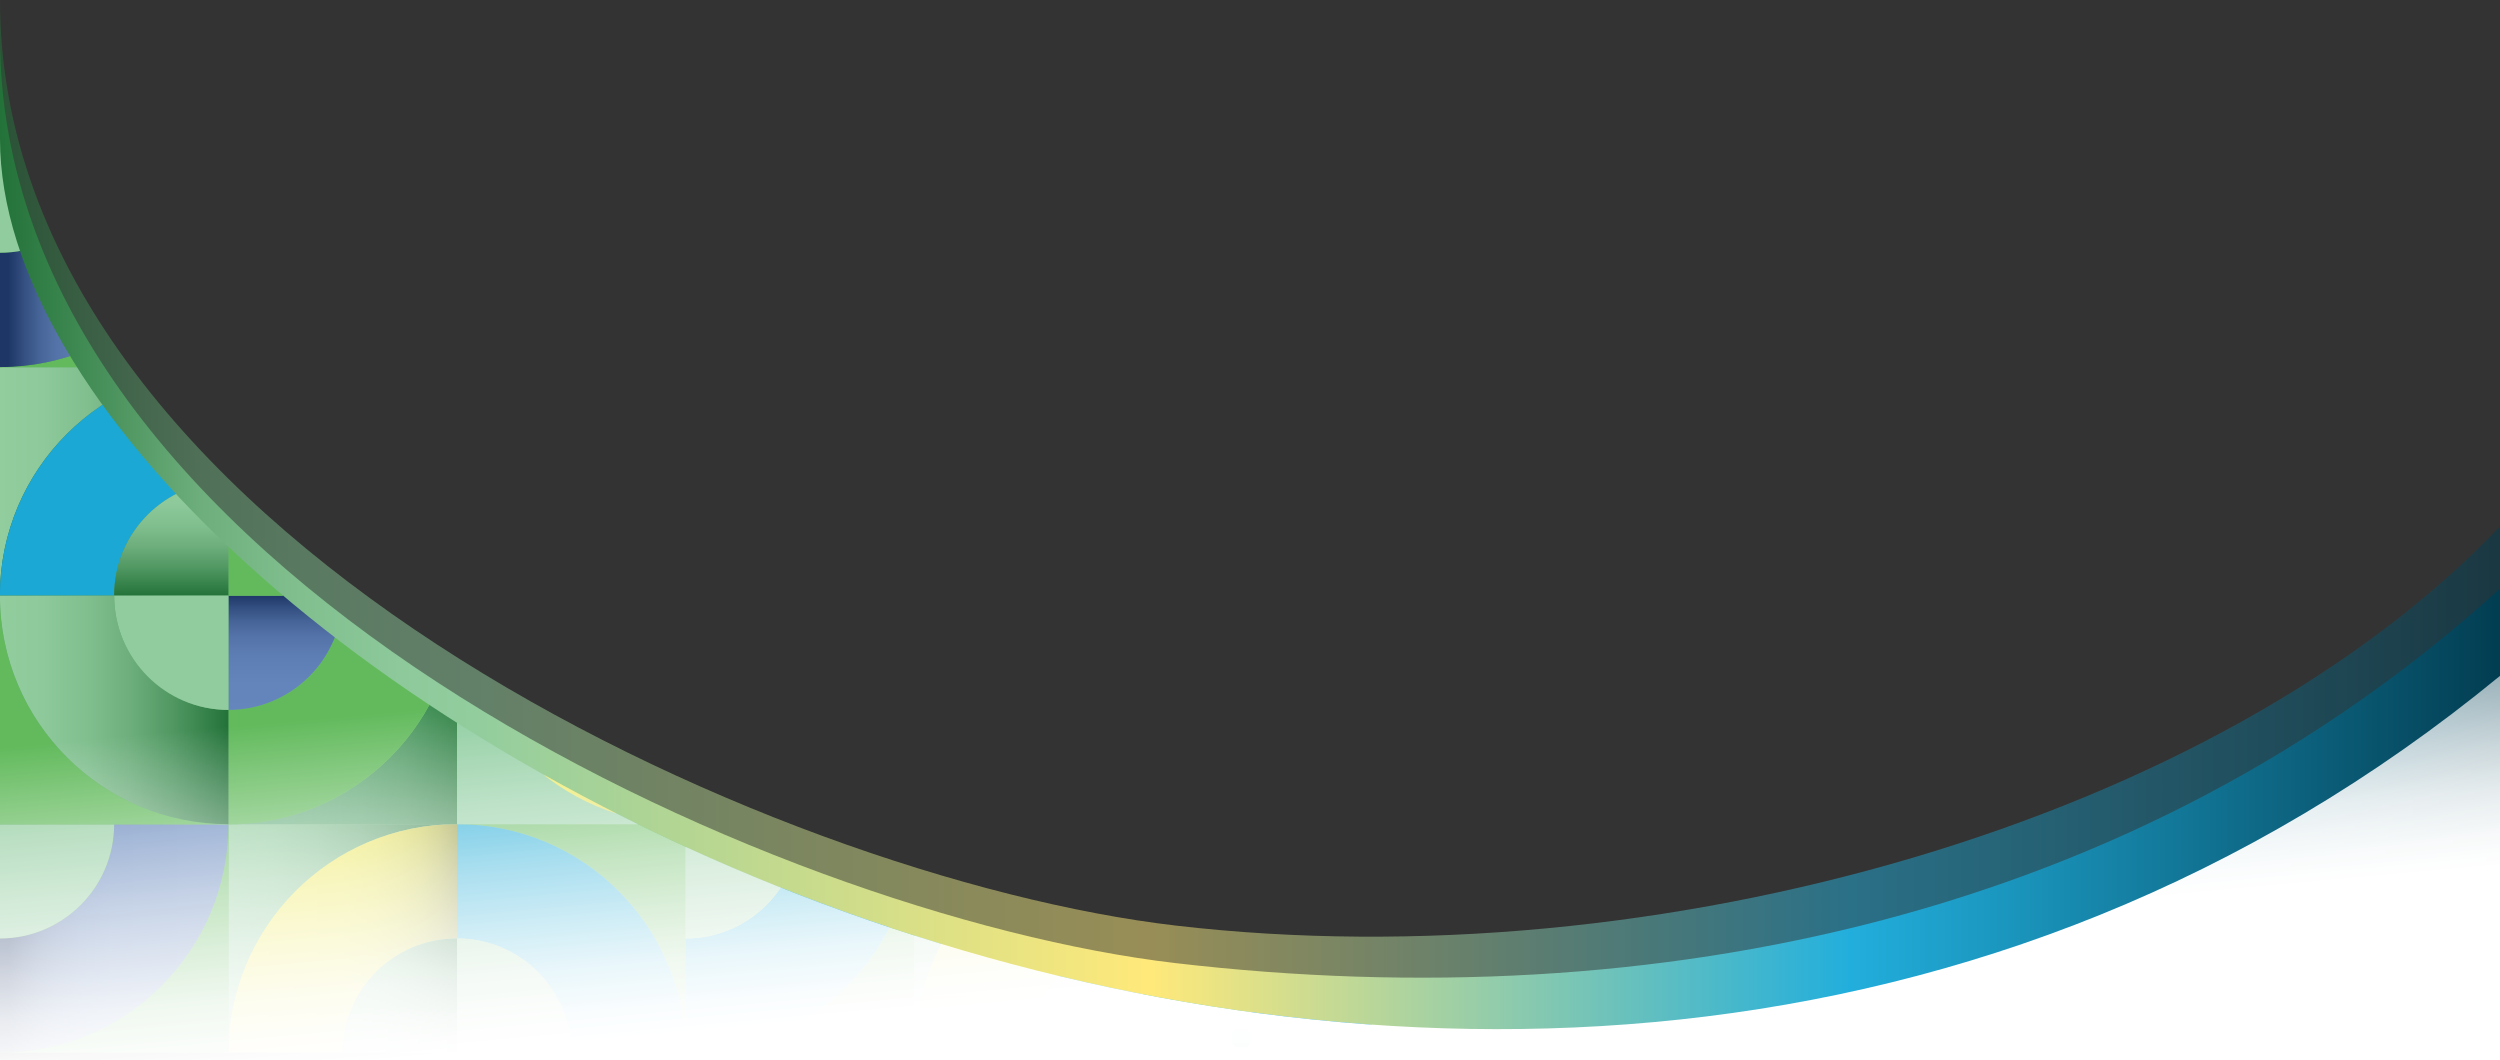 <?xml version="1.0" encoding="UTF-8"?>
<svg id="_圖層_2" data-name="圖層 2" xmlns="http://www.w3.org/2000/svg" xmlns:xlink="http://www.w3.org/1999/xlink" viewBox="0 0 1922.76 815.56">
  <rect x="0" y="0" width="1922.76" height="815.56" fill="#333333" stroke="none"/>
  <defs>
    <style>
      .cls-1, .cls-2 {
        fill: none;
      }

      .cls-3 {
        fill: url(#linear-gradient);
        opacity: .5;
      }

      .cls-4 {
        clip-path: url(#clippath);
      }

      .cls-5 {
        fill: #8fcda0;
      }

      .cls-6 {
        fill: #1ba8d5;
      }

      .cls-7, .cls-8 {
        fill: #62ba5c;
      }

      .cls-9 {
        fill: #63bc5d;
      }

      .cls-2, .cls-8 {
        stroke: #62ba5c;
        stroke-miterlimit: 10;
        stroke-width: .37px;
      }

      .cls-10 {
        fill: url(#linear-gradient-8);
      }

      .cls-11 {
        fill: url(#linear-gradient-9);
      }

      .cls-12 {
        fill: url(#linear-gradient-3);
      }

      .cls-13 {
        fill: url(#linear-gradient-4);
      }

      .cls-14 {
        fill: url(#linear-gradient-2);
      }

      .cls-15 {
        fill: url(#linear-gradient-6);
      }

      .cls-16 {
        fill: url(#linear-gradient-7);
      }

      .cls-17 {
        fill: url(#linear-gradient-5);
      }

      .cls-18 {
        fill: url(#linear-gradient-55);
      }

      .cls-19 {
        fill: url(#linear-gradient-56);
      }

      .cls-20 {
        fill: url(#linear-gradient-53);
      }

      .cls-21 {
        fill: url(#linear-gradient-54);
      }

      .cls-22 {
        fill: url(#linear-gradient-51);
      }

      .cls-23 {
        fill: url(#linear-gradient-52);
      }

      .cls-24 {
        fill: url(#linear-gradient-50);
      }

      .cls-25 {
        fill: url(#linear-gradient-41);
      }

      .cls-26 {
        fill: url(#linear-gradient-40);
      }

      .cls-27 {
        fill: url(#linear-gradient-43);
      }

      .cls-28 {
        fill: url(#linear-gradient-42);
      }

      .cls-29 {
        fill: url(#linear-gradient-45);
      }

      .cls-30 {
        fill: url(#linear-gradient-46);
      }

      .cls-31 {
        fill: url(#linear-gradient-44);
      }

      .cls-32 {
        fill: url(#linear-gradient-49);
      }

      .cls-33 {
        fill: url(#linear-gradient-47);
      }

      .cls-34 {
        fill: url(#linear-gradient-48);
      }

      .cls-35 {
        fill: url(#linear-gradient-14);
      }

      .cls-36 {
        fill: url(#linear-gradient-18);
      }

      .cls-37 {
        fill: url(#linear-gradient-22);
      }

      .cls-38 {
        fill: url(#linear-gradient-20);
      }

      .cls-39 {
        fill: url(#linear-gradient-21);
      }

      .cls-40 {
        fill: url(#linear-gradient-23);
      }

      .cls-41 {
        fill: url(#linear-gradient-15);
      }

      .cls-42 {
        fill: url(#linear-gradient-19);
      }

      .cls-43 {
        fill: url(#linear-gradient-16);
      }

      .cls-44 {
        fill: url(#linear-gradient-17);
      }

      .cls-45 {
        fill: url(#linear-gradient-13);
      }

      .cls-46 {
        fill: url(#linear-gradient-12);
      }

      .cls-47 {
        fill: url(#linear-gradient-10);
      }

      .cls-48 {
        fill: url(#linear-gradient-11);
      }

      .cls-49 {
        fill: url(#linear-gradient-27);
      }

      .cls-50 {
        fill: url(#linear-gradient-24);
      }

      .cls-51 {
        fill: url(#linear-gradient-26);
      }

      .cls-52 {
        fill: url(#linear-gradient-38);
      }

      .cls-53 {
        fill: url(#linear-gradient-35);
      }

      .cls-54 {
        fill: url(#linear-gradient-37);
      }

      .cls-55 {
        fill: url(#linear-gradient-34);
      }

      .cls-56 {
        fill: url(#linear-gradient-39);
      }

      .cls-57 {
        fill: url(#linear-gradient-36);
      }

      .cls-58 {
        fill: url(#linear-gradient-25);
      }

      .cls-59 {
        fill: url(#linear-gradient-28);
      }

      .cls-60 {
        fill: url(#linear-gradient-29);
      }

      .cls-61 {
        fill: url(#linear-gradient-33);
      }

      .cls-62 {
        fill: url(#linear-gradient-30);
      }

      .cls-63 {
        fill: url(#linear-gradient-32);
      }

      .cls-64 {
        fill: url(#linear-gradient-31);
      }
    </style>
    <linearGradient id="linear-gradient" x1="1922.76" y1="404.85" x2="0" y2="404.85" gradientUnits="userSpaceOnUse">
      <stop offset="0" stop-color="#023d51"/>
      <stop offset=".07" stop-color="#0b5d78"/>
      <stop offset=".2" stop-color="#1b97bf"/>
      <stop offset=".26" stop-color="#22aedc"/>
      <stop offset=".54" stop-color="#ffe97a"/>
      <stop offset=".81" stop-color="#92cd9e"/>
      <stop offset=".84" stop-color="#8dc99a"/>
      <stop offset=".88" stop-color="#81bf8f"/>
      <stop offset=".92" stop-color="#6dae7c"/>
      <stop offset=".95" stop-color="#509762"/>
      <stop offset=".99" stop-color="#2b7941"/>
      <stop offset="1" stop-color="#237239"/>
    </linearGradient>
    <linearGradient id="linear-gradient-2" y1="419.18" y2="419.18" xlink:href="#linear-gradient"/>
    <clipPath id="clippath">
      <path class="cls-1" d="M1922.76,519.81C1140.15,1163.03,0,515.42,0,106.72V809.47H1922.76v-289.66Z"/>
    </clipPath>
    <linearGradient id="linear-gradient-3" x1="351.49" y1="765.72" x2="439.39" y2="765.72" gradientUnits="userSpaceOnUse">
      <stop offset="0" stop-color="#91cc9e"/>
      <stop offset=".86" stop-color="#91cc9e"/>
      <stop offset="1" stop-color="#91cc9e"/>
    </linearGradient>
    <linearGradient id="linear-gradient-4" x1="175.7" y1="721.77" x2="351.49" y2="721.77" gradientUnits="userSpaceOnUse">
      <stop offset="0" stop-color="#92cd9e"/>
      <stop offset=".19" stop-color="#8dc99a"/>
      <stop offset=".38" stop-color="#81bf8f"/>
      <stop offset=".57" stop-color="#6dae7c"/>
      <stop offset=".76" stop-color="#509762"/>
      <stop offset=".96" stop-color="#2b7941"/>
      <stop offset="1" stop-color="#237239"/>
    </linearGradient>
    <linearGradient id="linear-gradient-5" x1="187.86" y1="721.78" x2="350.65" y2="721.78" gradientUnits="userSpaceOnUse">
      <stop offset="0" stop-color="#eee957"/>
      <stop offset=".46" stop-color="#ece756"/>
      <stop offset=".62" stop-color="#e5e154"/>
      <stop offset=".74" stop-color="#d9d650"/>
      <stop offset=".84" stop-color="#c8c74a"/>
      <stop offset=".92" stop-color="#b2b343"/>
      <stop offset=".99" stop-color="#989b3a"/>
      <stop offset="1" stop-color="#939739"/>
    </linearGradient>
    <linearGradient id="linear-gradient-6" x1="263.6" y1="765.72" x2="351.49" y2="765.72" xlink:href="#linear-gradient-4"/>
    <linearGradient id="linear-gradient-7" x1="152.99" y1="721.78" x2="6.81" y2="721.78" gradientUnits="userSpaceOnUse">
      <stop offset="0" stop-color="#6587bd"/>
      <stop offset=".46" stop-color="#6385bb"/>
      <stop offset=".63" stop-color="#5d7eb4"/>
      <stop offset=".75" stop-color="#5473a8"/>
      <stop offset=".84" stop-color="#466497"/>
      <stop offset=".92" stop-color="#344f81"/>
      <stop offset="1" stop-color="#1e3767"/>
      <stop offset="1" stop-color="#1e3666"/>
    </linearGradient>
    <linearGradient id="linear-gradient-8" x1="-.09" y1="677.83" x2="87.8" y2="677.83" xlink:href="#linear-gradient-3"/>
    <linearGradient id="linear-gradient-9" x1="175.71" y1="545.99" x2="351.49" y2="545.99" gradientUnits="userSpaceOnUse">
      <stop offset="0" stop-color="#6ab17f"/>
      <stop offset=".35" stop-color="#67ae7c"/>
      <stop offset=".58" stop-color="#5ea773"/>
      <stop offset=".77" stop-color="#509b64"/>
      <stop offset=".94" stop-color="#3b8a50"/>
      <stop offset="1" stop-color="#338347"/>
    </linearGradient>
    <linearGradient id="linear-gradient-10" x1="219.65" y1="584.08" x2="219.65" y2="457.65" xlink:href="#linear-gradient-7"/>
    <linearGradient id="linear-gradient-11" x1="175.71" y1="370.19" x2="351.49" y2="370.19" xlink:href="#linear-gradient-4"/>
    <linearGradient id="linear-gradient-12" x1="263.6" y1="300.44" x2="263.6" y2="459.33" xlink:href="#linear-gradient-5"/>
    <linearGradient id="linear-gradient-13" x1="-.09" y1="370.19" x2="175.69" y2="370.19" xlink:href="#linear-gradient-4"/>
    <linearGradient id="linear-gradient-14" x1="131.75" y1="370.19" x2="131.75" y2="458.09" xlink:href="#linear-gradient-4"/>
    <linearGradient id="linear-gradient-15" x1="-.09" y1="545.98" x2="175.7" y2="545.98" xlink:href="#linear-gradient-4"/>
    <linearGradient id="linear-gradient-16" x1="87.8" y1="502.03" x2="175.7" y2="502.03" xlink:href="#linear-gradient-3"/>
    <linearGradient id="linear-gradient-17" x1="351.49" y1="545.98" x2="527.29" y2="545.98" xlink:href="#linear-gradient-5"/>
    <linearGradient id="linear-gradient-18" x1="396.15" y1="502.03" x2="513.66" y2="502.03" xlink:href="#linear-gradient-3"/>
    <linearGradient id="linear-gradient-19" x1="7641.62" y1="4120.92" x2="7729.52" y2="4120.92" gradientTransform="translate(4692.15 -7007.74) rotate(90)" xlink:href="#linear-gradient-3"/>
    <linearGradient id="linear-gradient-20" x1="7465.83" y1="4076.97" x2="7641.62" y2="4076.97" gradientTransform="translate(4692.15 -7007.74) rotate(90)" xlink:href="#linear-gradient-4"/>
    <linearGradient id="linear-gradient-21" x1="7477.99" y1="4076.97" x2="7640.78" y2="4076.97" gradientTransform="translate(4692.15 -7007.74) rotate(90)" xlink:href="#linear-gradient-5"/>
    <linearGradient id="linear-gradient-22" x1="7553.73" y1="4120.92" x2="7641.62" y2="4120.92" gradientTransform="translate(4692.15 -7007.74) rotate(90)" xlink:href="#linear-gradient-4"/>
    <linearGradient id="linear-gradient-23" x1="7443.12" y1="4076.97" x2="7296.94" y2="4076.97" gradientTransform="translate(4692.15 -7007.74) rotate(90)" xlink:href="#linear-gradient-7"/>
    <linearGradient id="linear-gradient-24" x1="7290.04" y1="4033.02" x2="7377.93" y2="4033.02" gradientTransform="translate(4692.15 -7007.74) rotate(90)" xlink:href="#linear-gradient-3"/>
    <linearGradient id="linear-gradient-25" x1="7465.84" y1="3901.18" x2="7641.62" y2="3901.18" gradientTransform="translate(4692.15 -7007.74) rotate(90)" xlink:href="#linear-gradient-9"/>
    <linearGradient id="linear-gradient-26" x1="7509.78" y1="3939.27" x2="7509.78" y2="3812.84" gradientTransform="translate(4692.15 -7007.74) rotate(90)" xlink:href="#linear-gradient-7"/>
    <linearGradient id="linear-gradient-27" x1="7465.84" y1="3725.38" x2="7641.62" y2="3725.38" gradientTransform="translate(4692.15 -7007.74) rotate(90)" xlink:href="#linear-gradient-4"/>
    <linearGradient id="linear-gradient-28" x1="7553.73" y1="3655.63" x2="7553.73" y2="3814.52" gradientTransform="translate(4692.15 -7007.74) rotate(90)" xlink:href="#linear-gradient-5"/>
    <linearGradient id="linear-gradient-29" x1="7290.04" y1="3725.38" x2="7465.82" y2="3725.38" gradientTransform="translate(4692.15 -7007.74) rotate(90)" xlink:href="#linear-gradient-4"/>
    <linearGradient id="linear-gradient-30" x1="7421.88" y1="3725.38" x2="7421.88" y2="3813.28" gradientTransform="translate(4692.15 -7007.74) rotate(90)" xlink:href="#linear-gradient-4"/>
    <linearGradient id="linear-gradient-31" x1="7290.04" y1="3901.18" x2="7465.83" y2="3901.18" gradientTransform="translate(4692.15 -7007.74) rotate(90)" xlink:href="#linear-gradient-4"/>
    <linearGradient id="linear-gradient-32" x1="7377.93" y1="3857.23" x2="7465.83" y2="3857.23" gradientTransform="translate(4692.15 -7007.74) rotate(90)" xlink:href="#linear-gradient-3"/>
    <linearGradient id="linear-gradient-33" x1="7641.62" y1="3901.18" x2="7817.42" y2="3901.18" gradientTransform="translate(4692.15 -7007.74) rotate(90)" xlink:href="#linear-gradient-5"/>
    <linearGradient id="linear-gradient-34" x1="7686.28" y1="3857.23" x2="7803.79" y2="3857.23" gradientTransform="translate(4692.15 -7007.74) rotate(90)" xlink:href="#linear-gradient-3"/>
    <linearGradient id="linear-gradient-35" y1="238.34" y2="238.34" xlink:href="#linear-gradient-3"/>
    <linearGradient id="linear-gradient-36" y1="194.39" y2="194.39" xlink:href="#linear-gradient-4"/>
    <linearGradient id="linear-gradient-37" y1="194.4" y2="194.4" xlink:href="#linear-gradient-5"/>
    <linearGradient id="linear-gradient-38" x1="263.6" y1="238.34" x2="351.49" y2="238.34" xlink:href="#linear-gradient-4"/>
    <linearGradient id="linear-gradient-39" x1="152.99" y1="194.4" x2="6.81" y2="194.4" xlink:href="#linear-gradient-7"/>
    <linearGradient id="linear-gradient-40" x1="-.09" y1="150.45" x2="87.8" y2="150.45" xlink:href="#linear-gradient-3"/>
    <linearGradient id="linear-gradient-41" y1="18.61" y2="18.61" xlink:href="#linear-gradient-9"/>
    <linearGradient id="linear-gradient-42" x1="-.09" y1="18.6" x2="175.7" y2="18.6" xlink:href="#linear-gradient-4"/>
    <linearGradient id="linear-gradient-43" x1="87.8" y1="-25.34" x2="175.7" y2="-25.34" xlink:href="#linear-gradient-3"/>
    <linearGradient id="linear-gradient-44" x1="351.49" y1="18.6" x2="527.29" y2="18.6" xlink:href="#linear-gradient-5"/>
    <linearGradient id="linear-gradient-45" x1="396.15" y1="-25.34" x2="513.66" y2="-25.34" xlink:href="#linear-gradient-3"/>
    <linearGradient id="linear-gradient-46" x1="7114.24" y1="4120.92" x2="7202.14" y2="4120.92" gradientTransform="translate(4692.15 -7007.74) rotate(90)" xlink:href="#linear-gradient-3"/>
    <linearGradient id="linear-gradient-47" x1="6938.45" y1="4076.97" x2="7114.24" y2="4076.97" gradientTransform="translate(4692.15 -7007.74) rotate(90)" xlink:href="#linear-gradient-4"/>
    <linearGradient id="linear-gradient-48" x1="6950.61" y1="4076.97" x2="7113.4" y2="4076.97" gradientTransform="translate(4692.15 -7007.74) rotate(90)" xlink:href="#linear-gradient-5"/>
    <linearGradient id="linear-gradient-49" x1="7026.35" y1="4120.92" x2="7114.24" y2="4120.92" gradientTransform="translate(4692.15 -7007.74) rotate(90)" xlink:href="#linear-gradient-4"/>
    <linearGradient id="linear-gradient-50" x1="6938.46" y1="3901.18" x2="7114.24" y2="3901.18" gradientTransform="translate(4692.15 -7007.74) rotate(90)" xlink:href="#linear-gradient-9"/>
    <linearGradient id="linear-gradient-51" x1="6938.46" y1="3725.38" x2="7114.24" y2="3725.38" gradientTransform="translate(4692.15 -7007.74) rotate(90)" xlink:href="#linear-gradient-4"/>
    <linearGradient id="linear-gradient-52" x1="7026.35" y1="3655.63" x2="7026.35" y2="3814.52" gradientTransform="translate(4692.15 -7007.74) rotate(90)" xlink:href="#linear-gradient-5"/>
    <linearGradient id="linear-gradient-53" x1="7114.24" y1="3901.18" x2="7290.04" y2="3901.18" gradientTransform="translate(4692.15 -7007.74) rotate(90)" xlink:href="#linear-gradient-5"/>
    <linearGradient id="linear-gradient-54" x1="7158.9" y1="3857.23" x2="7276.41" y2="3857.23" gradientTransform="translate(4692.15 -7007.74) rotate(90)" xlink:href="#linear-gradient-3"/>
    <linearGradient id="linear-gradient-55" x1="969.26" y1="753.58" x2="944.93" y2="488.23" gradientUnits="userSpaceOnUse">
      <stop offset="0" stop-color="#fff"/>
      <stop offset=".09" stop-color="#fff" stop-opacity=".97"/>
      <stop offset=".22" stop-color="#fff" stop-opacity=".9"/>
      <stop offset=".36" stop-color="#fff" stop-opacity=".78"/>
      <stop offset=".53" stop-color="#fff" stop-opacity=".62"/>
      <stop offset=".71" stop-color="#fff" stop-opacity=".41"/>
      <stop offset=".89" stop-color="#fff" stop-opacity=".16"/>
      <stop offset="1" stop-color="#fff" stop-opacity="0"/>
    </linearGradient>
    <linearGradient id="linear-gradient-56" x1="954.57" y1="780.31" x2="954.57" y2="1026.24" gradientUnits="userSpaceOnUse">
      <stop offset="0" stop-color="#fff"/>
      <stop offset=".14" stop-color="#fbfdfd"/>
      <stop offset=".27" stop-color="#effafa"/>
      <stop offset=".41" stop-color="#dbf4f4"/>
      <stop offset=".54" stop-color="#bfebeb"/>
      <stop offset=".68" stop-color="#9be0e0"/>
      <stop offset=".81" stop-color="#6fd3d3"/>
      <stop offset=".94" stop-color="#3cc3c3"/>
      <stop offset="1" stop-color="#23bcbc"/>
    </linearGradient>
  </defs>
  <g id="background">
    <path class="cls-3" d="M1922.76,404.85c-215.42,226.64-648.33,350.32-1018.82,306.98C594.61,675.65,0,408.69,0,0V809.69H1922.76V404.85Z"/>
    <path class="cls-14" d="M1922.76,452.68c-277.39,252.24-648.33,331.37-1018.82,288.03C594.61,704.53,0,437.58,0,28.88V809.47H1922.76V452.68Z"/>
    <g class="cls-4">
      <g>
        <g>
          <path class="cls-8" d="M527.29,809.67c0-97.08-78.7-175.78-175.79-175.79h175.79v175.79Z"/>
          <path class="cls-6" d="M527.29,809.67h0s-87.9,0-87.9,0c0-48.54-39.35-87.9-87.9-87.9v-87.9h0c97.08,0,175.78,78.7,175.79,175.79Z"/>
          <path class="cls-12" d="M351.49,721.78c48.54,0,87.9,39.35,87.9,87.9h-87.9v-87.9Z"/>
        </g>
        <g>
          <path class="cls-13" d="M175.7,809.67c0-97.08,78.7-175.78,175.79-175.79H175.7v175.79Z"/>
          <path class="cls-17" d="M175.7,809.67h0s87.9,0,87.9,0c0-48.54,39.35-87.9,87.9-87.9v-87.9h0c-97.08,0-175.78,78.7-175.79,175.79Z"/>
          <path class="cls-15" d="M351.49,721.78c-48.54,0-87.9,39.35-87.9,87.9h87.9v-87.9Z"/>
        </g>
        <g>
          <path class="cls-8" d="M175.7,633.88c0,97.08-78.7,175.78-175.79,175.79H175.7v-175.79Z"/>
          <path class="cls-16" d="M175.7,633.88h0s-87.9,0-87.9,0c0,48.54-39.35,87.9-87.9,87.9v87.9h0c97.08,0,175.78-78.7,175.79-175.79Z"/>
          <path class="cls-10" d="M-.09,721.78c48.54,0,87.9-39.35,87.9-87.9H-.09v87.9Z"/>
        </g>
        <path class="cls-11" d="M351.49,458.09c0,97.08-78.7,175.78-175.79,175.79h175.79v-175.79Z"/>
        <g>
          <path class="cls-7" d="M351.49,458.09h0s-87.9,0-87.9,0c0,48.54-39.35,87.9-87.9,87.9v87.9h0c97.08,0,175.78-78.7,175.79-175.79Z"/>
          <path class="cls-2" d="M351.49,458.09h0s-87.9,0-87.9,0c0,48.54-39.35,87.9-87.9,87.9v87.9h0c97.08,0,175.78-78.7,175.79-175.79Z"/>
        </g>
        <path class="cls-47" d="M175.7,545.98c48.54,0,87.9-39.35,87.9-87.9h-87.9v87.9Z"/>
        <g>
          <path class="cls-48" d="M351.49,458.08c0-97.08-78.7-175.78-175.79-175.79h175.79v175.79Z"/>
          <path class="cls-46" d="M351.49,458.08h0s-87.9,0-87.9,0c0-48.54-39.35-87.9-87.9-87.9v-87.9h0c97.08,0,175.78,78.7,175.79,175.79Z"/>
          <path class="cls-8" d="M175.7,370.19c48.54,0,87.9,39.35,87.9,87.9h-87.9v-87.9Z"/>
        </g>
        <g>
          <path class="cls-45" d="M-.09,458.08c0-97.08,78.7-175.78,175.79-175.79H-.09v175.79Z"/>
          <path class="cls-6" d="M-.09,458.08H-.09s87.9,0,87.9,0c0-48.54,39.35-87.9,87.9-87.9v-87.9h0C78.61,282.3-.09,361-.09,458.08Z"/>
          <path class="cls-35" d="M175.7,370.19c-48.54,0-87.9,39.35-87.9,87.9h87.9v-87.9Z"/>
        </g>
        <path class="cls-8" d="M351.49,458.08c0-97.08,78.7-175.78,175.79-175.79h-175.79v175.79Z"/>
        <path class="cls-6" d="M351.49,458.08h0s87.9,0,87.9,0c0-48.54,39.35-87.9,87.9-87.9v-87.9h0c-97.08,0-175.78,78.7-175.79,175.79Z"/>
        <path class="cls-9" d="M527.29,370.19c-48.54,0-87.9,39.35-87.9,87.9h87.9v-87.9Z"/>
        <g>
          <path class="cls-8" d="M-.09,458.09c0,97.08,78.7,175.78,175.79,175.79H-.09v-175.79Z"/>
          <path class="cls-41" d="M-.09,458.09H-.09s87.9,0,87.9,0c0,48.54,39.35,87.9,87.9,87.9v87.9h0C78.61,633.88-.09,555.18-.09,458.09Z"/>
          <path class="cls-43" d="M175.7,545.98c-48.54,0-87.9-39.35-87.9-87.9h87.9v87.9Z"/>
        </g>
        <g>
          <path class="cls-5" d="M351.49,458.09c0,97.08,78.7,175.78,175.79,175.79h-175.79v-175.79Z"/>
          <path class="cls-44" d="M351.49,458.09h0s87.9,0,87.9,0c0,48.54,39.35,87.9,87.9,87.9v87.9h0c-97.08,0-175.78-78.7-175.79-175.79Z"/>
          <path class="cls-36" d="M527.29,545.98c-48.54,0-87.9-39.35-87.9-87.9h87.9v87.9Z"/>
        </g>
        <g>
          <path class="cls-8" d="M527.29,809.67c97.08,0,175.78-78.7,175.79-175.79v175.79h-175.79Z"/>
          <path class="cls-6" d="M527.29,809.67h0v-87.9c48.54,0,87.9-39.35,87.9-87.9h87.9c0,97.09-78.7,175.79-175.79,175.79Z"/>
          <path class="cls-42" d="M615.18,633.88c0,48.54-39.35,87.9-87.9,87.9v-87.9h87.9Z"/>
        </g>
        <g>
          <path class="cls-38" d="M527.29,458.09c97.08,0,175.78,78.7,175.79,175.79v-175.79h-175.79Z"/>
          <path class="cls-39" d="M527.29,458.09h0v87.9c48.54,0,87.9,39.35,87.9,87.9h87.9c0-97.09-78.7-175.79-175.79-175.79Z"/>
          <path class="cls-37" d="M615.18,633.88c0-48.54-39.35-87.9-87.9-87.9v87.9h87.9Z"/>
        </g>
        <g>
          <path class="cls-8" d="M703.07,458.09c-97.08,0-175.78-78.7-175.79-175.79v175.79h175.79Z"/>
          <path class="cls-40" d="M703.07,458.09h0v-87.9c-48.54,0-87.9-39.35-87.9-87.9h-87.9c0,97.09,78.7,175.79,175.79,175.79Z"/>
          <path class="cls-50" d="M615.18,282.29c0,48.54,39.35,87.9,87.9,87.9v-87.9h-87.9Z"/>
        </g>
        <path class="cls-58" d="M878.87,633.88c-97.08,0-175.78-78.7-175.79-175.79v175.79h175.79Z"/>
        <g>
          <path class="cls-7" d="M878.86,633.88h0v-87.9c-48.54,0-87.9-39.35-87.9-87.9h-87.9c0,97.09,78.7,175.79,175.79,175.79Z"/>
          <path class="cls-2" d="M878.86,633.88h0v-87.9c-48.54,0-87.9-39.35-87.9-87.9h-87.9c0,97.09,78.7,175.79,175.79,175.79Z"/>
        </g>
        <path class="cls-51" d="M790.98,458.09c0,48.54,39.35,87.9,87.9,87.9v-87.9h-87.9Z"/>
        <g>
          <path class="cls-49" d="M878.88,633.88c97.08,0,175.78-78.7,175.79-175.79v175.79h-175.79Z"/>
          <path class="cls-59" d="M878.88,633.88h0v-87.9c48.54,0,87.9-39.35,87.9-87.9h87.9c0,97.09-78.7,175.79-175.79,175.79Z"/>
          <path class="cls-8" d="M966.77,458.09c0,48.54-39.35,87.9-87.9,87.9v-87.9h87.9Z"/>
        </g>
        <g>
          <path class="cls-60" d="M878.88,282.29c97.08,0,175.78,78.7,175.79,175.79v-175.79h-175.79Z"/>
          <path class="cls-6" d="M878.88,282.29h0v87.9c48.54,0,87.9,39.35,87.9,87.9h87.9c0-97.09-78.7-175.79-175.79-175.79Z"/>
          <path class="cls-62" d="M966.77,458.09c0-48.54-39.35-87.9-87.9-87.9v87.9h87.9Z"/>
        </g>
        <path class="cls-8" d="M878.88,633.88c97.08,0,175.78,78.7,175.79,175.79v-175.79h-175.79Z"/>
        <path class="cls-6" d="M878.88,633.88h0v87.9c48.54,0,87.9,39.35,87.9,87.9h87.9c0-97.09-78.7-175.79-175.79-175.79Z"/>
        <path class="cls-9" d="M966.77,809.67c0-48.54-39.35-87.9-87.9-87.9v87.9h87.9Z"/>
        <g>
          <path class="cls-8" d="M878.87,282.29c-97.08,0-175.78,78.7-175.79,175.79v-175.79h175.79Z"/>
          <path class="cls-64" d="M878.87,282.29h0v87.9c-48.54,0-87.9,39.35-87.9,87.9h-87.9c0-97.09,78.7-175.79,175.79-175.79Z"/>
          <path class="cls-63" d="M790.98,458.09c0-48.54,39.35-87.9,87.9-87.9v87.9h-87.9Z"/>
        </g>
        <g>
          <path class="cls-5" d="M878.87,633.88c-97.08,0-175.78,78.7-175.79,175.79v-175.79h175.79Z"/>
          <path class="cls-61" d="M878.87,633.88h0v87.9c-48.54,0-87.9,39.35-87.9,87.9h-87.9c0-97.09,78.7-175.79,175.79-175.79Z"/>
          <path class="cls-55" d="M790.98,809.67c0-48.54,39.35-87.9,87.9-87.9v87.9h-87.9Z"/>
        </g>
        <g>
          <path class="cls-8" d="M527.29,282.29c0-97.08-78.7-175.78-175.79-175.79h175.79v175.79Z"/>
          <path class="cls-6" d="M527.29,282.29h0s-87.9,0-87.9,0c0-48.54-39.35-87.9-87.9-87.9V106.5h0c97.08,0,175.78,78.7,175.79,175.79Z"/>
          <path class="cls-53" d="M351.49,194.4c48.54,0,87.9,39.35,87.9,87.9h-87.9v-87.9Z"/>
        </g>
        <g>
          <path class="cls-57" d="M175.7,282.29c0-97.08,78.7-175.78,175.79-175.79H175.7v175.79Z"/>
          <path class="cls-54" d="M175.7,282.29h0s87.9,0,87.9,0c0-48.54,39.35-87.9,87.9-87.9V106.5h0c-97.08,0-175.78,78.7-175.79,175.79Z"/>
          <path class="cls-52" d="M351.49,194.4c-48.54,0-87.9,39.35-87.9,87.9h87.9v-87.9Z"/>
        </g>
        <g>
          <path class="cls-8" d="M175.7,106.51c0,97.08-78.7,175.78-175.79,175.79H175.7V106.51Z"/>
          <path class="cls-56" d="M175.7,106.51h0s-87.9,0-87.9,0c0,48.54-39.35,87.9-87.9,87.9v87.9h0c97.08,0,175.78-78.7,175.79-175.79Z"/>
          <path class="cls-26" d="M-.09,194.4c48.54,0,87.9-39.35,87.9-87.9H-.09v87.9Z"/>
        </g>
        <path class="cls-25" d="M351.49-69.29c0,97.08-78.7,175.78-175.79,175.79h175.79V-69.29Z"/>
        <g>
          <path class="cls-7" d="M351.49-69.28h0s-87.9,0-87.9,0c0,48.54-39.35,87.9-87.9,87.9V106.5h0c97.08,0,175.78-78.7,175.79-175.79Z"/>
          <path class="cls-2" d="M351.49-69.28h0s-87.9,0-87.9,0c0,48.54-39.35,87.9-87.9,87.9V106.5h0c97.08,0,175.78-78.7,175.79-175.79Z"/>
        </g>
        <g>
          <path class="cls-8" d="M-.09-69.29c0,97.08,78.7,175.78,175.79,175.79H-.09V-69.29Z"/>
          <path class="cls-28" d="M-.09-69.29H-.09s87.9,0,87.9,0c0,48.54,39.35,87.9,87.9,87.9V106.5h0C78.61,106.5-.09,27.8-.09-69.29Z"/>
          <path class="cls-27" d="M175.7,18.6c-48.54,0-87.9-39.35-87.9-87.9h87.9V18.6Z"/>
        </g>
        <g>
          <path class="cls-5" d="M351.49-69.29c0,97.08,78.7,175.78,175.79,175.79h-175.79V-69.29Z"/>
          <path class="cls-31" d="M351.49-69.29h0s87.9,0,87.9,0c0,48.54,39.35,87.9,87.9,87.9V106.5h0c-97.08,0-175.78-78.7-175.79-175.79Z"/>
          <path class="cls-29" d="M527.29,18.6c-48.54,0-87.9-39.35-87.9-87.9h87.9V18.6Z"/>
        </g>
        <g>
          <path class="cls-8" d="M527.29,282.29c97.08,0,175.78-78.7,175.79-175.79v175.79h-175.79Z"/>
          <path class="cls-6" d="M527.29,282.29h0v-87.9c48.54,0,87.9-39.35,87.9-87.9h87.9c0,97.09-78.7,175.79-175.79,175.79Z"/>
          <path class="cls-30" d="M615.18,106.5c0,48.54-39.35,87.9-87.9,87.9V106.5h87.9Z"/>
        </g>
        <g>
          <path class="cls-33" d="M527.29-69.29c97.08,0,175.78,78.7,175.79,175.79V-69.29h-175.79Z"/>
          <path class="cls-34" d="M527.29-69.29h0V18.6c48.54,0,87.9,39.35,87.9,87.9h87.9c0-97.09-78.7-175.79-175.79-175.79Z"/>
          <path class="cls-32" d="M615.18,106.5c0-48.54-39.35-87.9-87.9-87.9V106.5h87.9Z"/>
        </g>
        <path class="cls-24" d="M878.87,106.5c-97.08,0-175.78-78.7-175.79-175.79V106.5h175.79Z"/>
        <g>
          <path class="cls-7" d="M878.86,106.5h0V18.6c-48.54,0-87.9-39.35-87.9-87.9h-87.9c0,97.09,78.7,175.79,175.79,175.79Z"/>
          <path class="cls-2" d="M878.86,106.5h0V18.6c-48.54,0-87.9-39.35-87.9-87.9h-87.9c0,97.09,78.7,175.79,175.79,175.79Z"/>
        </g>
        <g>
          <path class="cls-22" d="M878.88,106.5c97.08,0,175.78-78.7,175.79-175.79V106.5h-175.79Z"/>
          <path class="cls-23" d="M878.88,106.5h0V18.6c48.54,0,87.9-39.35,87.9-87.9h87.9c0,97.09-78.7,175.79-175.79,175.79Z"/>
          <path class="cls-8" d="M966.77-69.29c0,48.54-39.35,87.9-87.9,87.9V-69.29h87.9Z"/>
        </g>
        <path class="cls-8" d="M878.88,106.5c97.08,0,175.78,78.7,175.79,175.79V106.5h-175.79Z"/>
        <path class="cls-6" d="M878.88,106.5h0v87.9c48.54,0,87.9,39.35,87.9,87.9h87.9c0-97.09-78.7-175.79-175.79-175.79Z"/>
        <path class="cls-9" d="M966.77,282.29c0-48.54-39.35-87.9-87.9-87.9v87.9h87.9Z"/>
        <g>
          <path class="cls-5" d="M878.87,106.5c-97.08,0-175.78,78.7-175.79,175.79V106.5h175.79Z"/>
          <path class="cls-20" d="M878.87,106.5h0v87.9c-48.54,0-87.9,39.35-87.9,87.9h-87.9c0-97.09,78.7-175.79,175.79-175.79Z"/>
          <path class="cls-21" d="M790.98,282.29c0-48.54,39.35-87.9,87.9-87.9v87.9h-87.9Z"/>
        </g>
      </g>
    </g>
    <path class="cls-18" d="M1922.76,519.81C1140.15,1163.03,0,515.42,0,106.72V815.56H1922.76s0-295.75,0-295.75Z"/>
  </g>
  <g id="text">
    <rect class="cls-19" x="947.46" y="791.36" width="14.22" height="14.22" rx="4.47" ry="4.47"/>
  </g>
</svg>